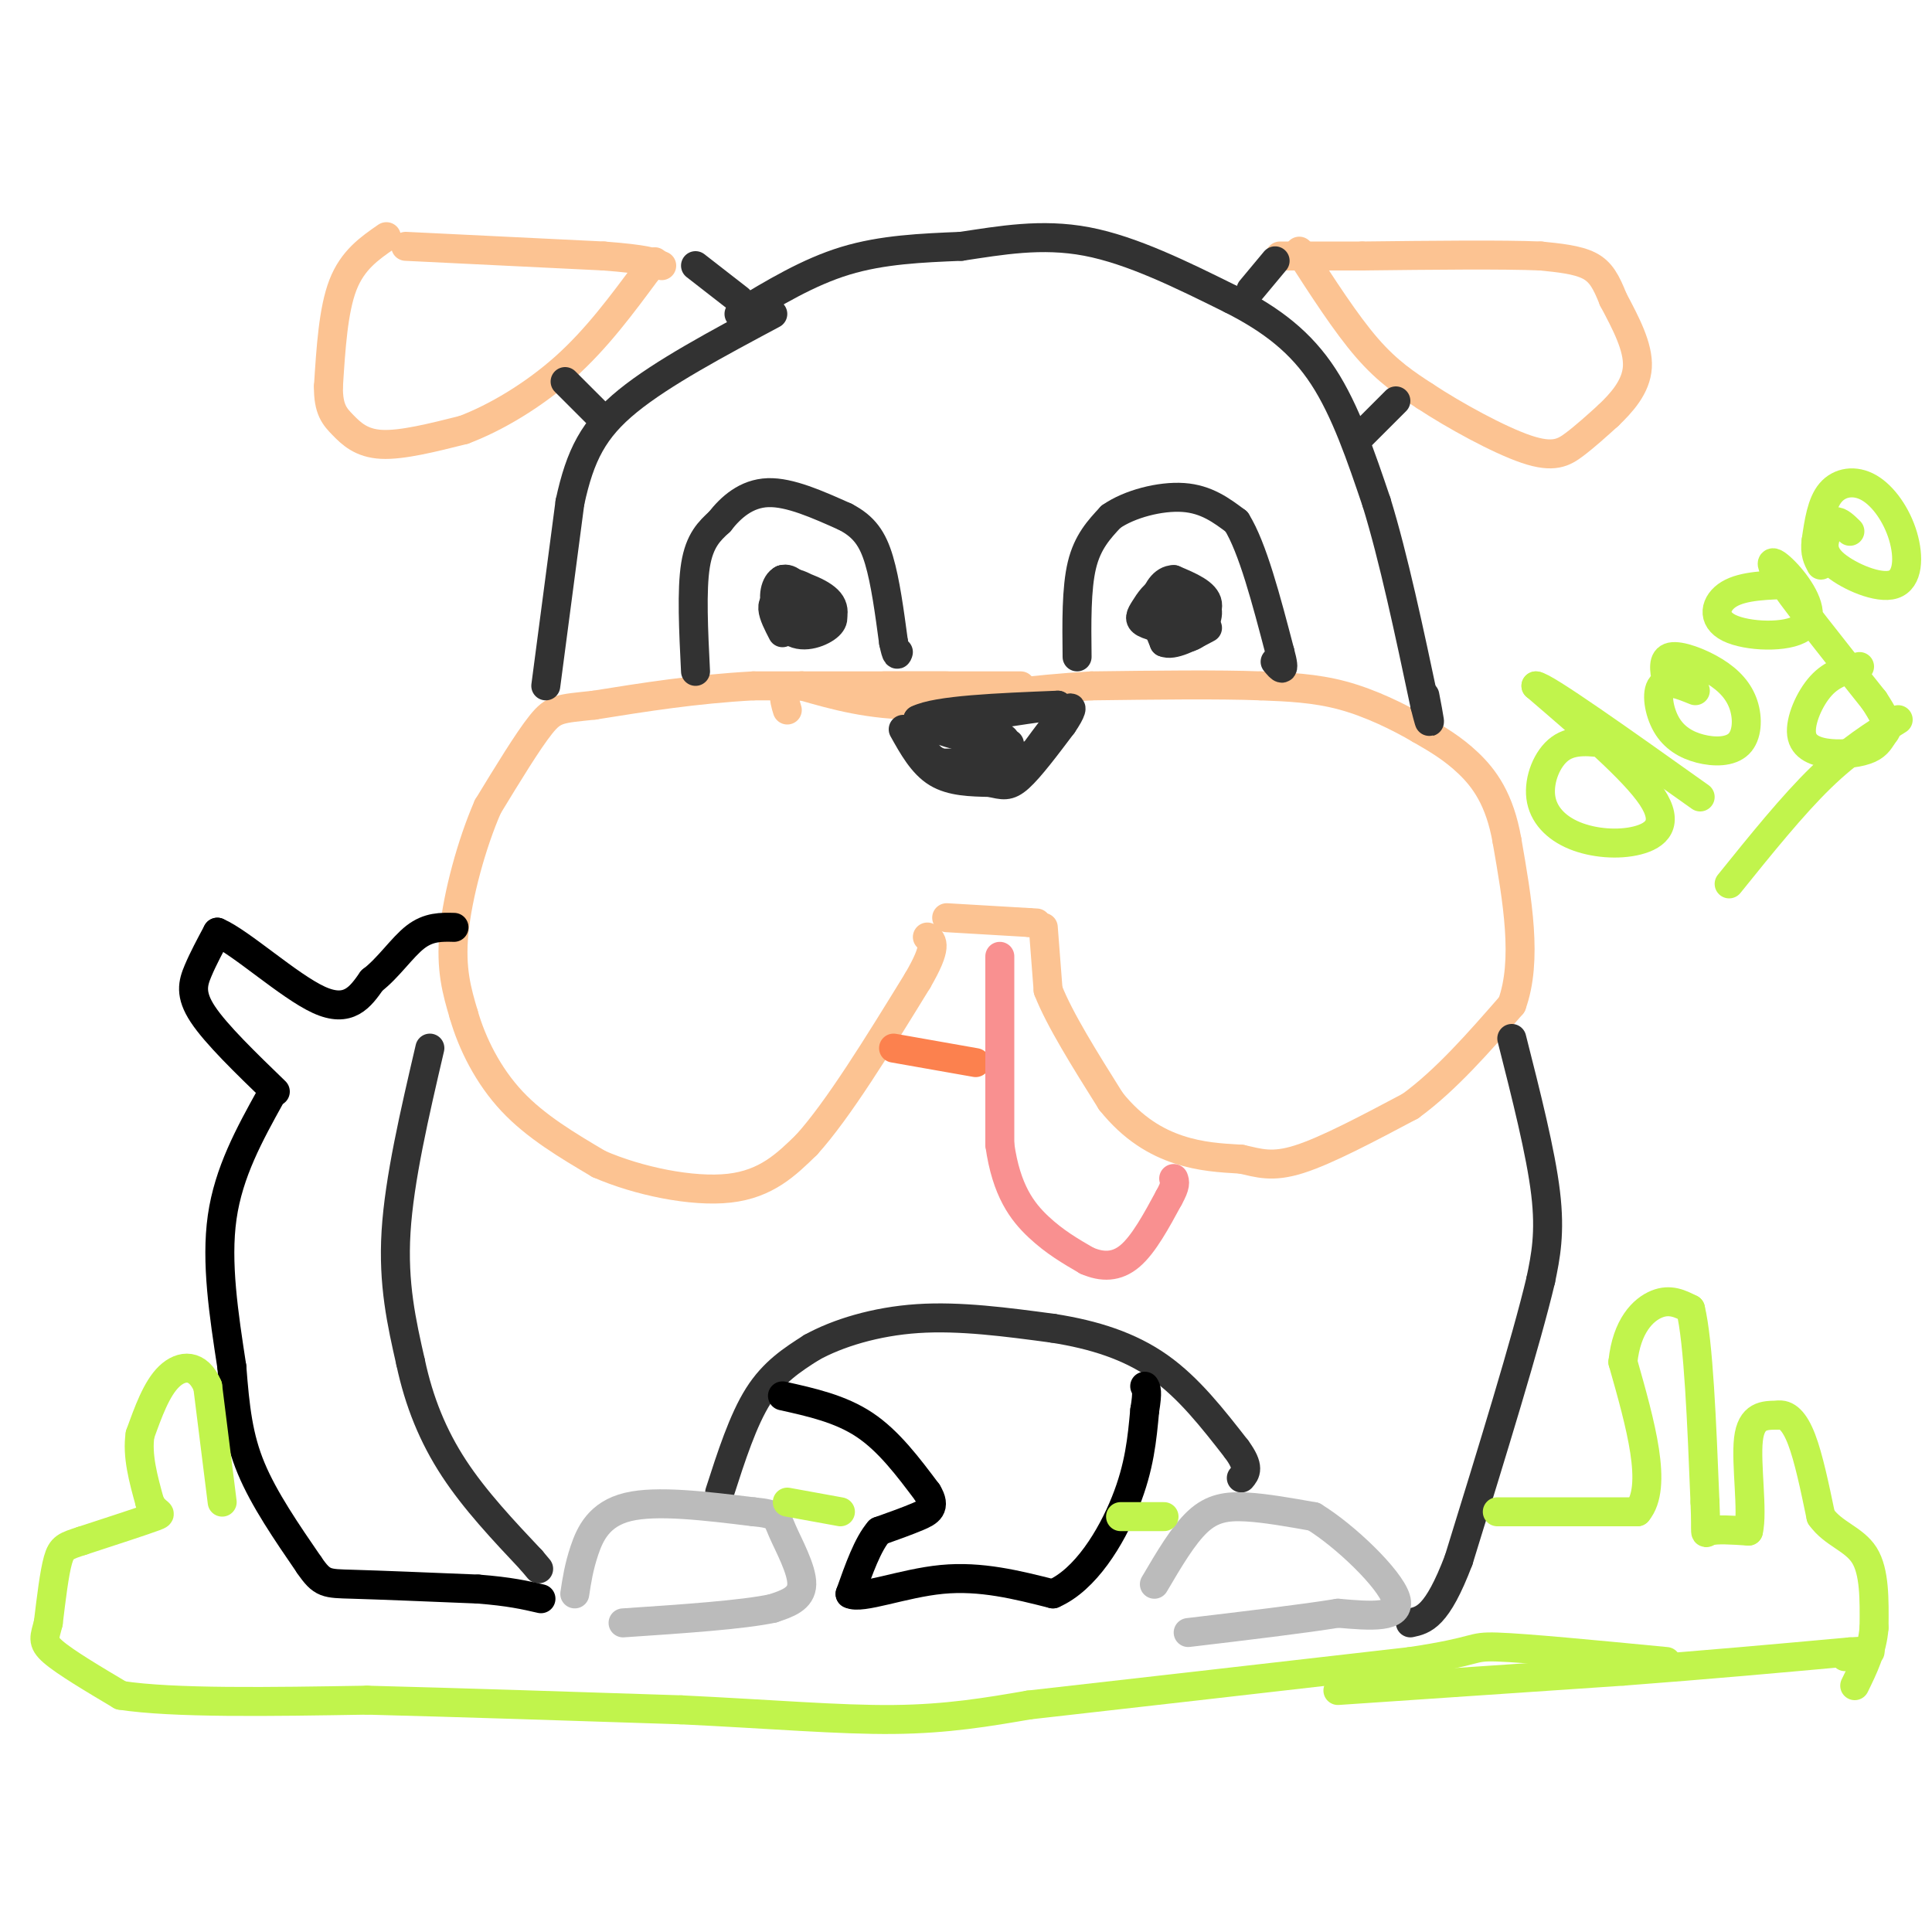 <svg viewBox='0 0 400 400' version='1.1' xmlns='http://www.w3.org/2000/svg' xmlns:xlink='http://www.w3.org/1999/xlink'><g fill='none' stroke='#FCC392' stroke-width='6' stroke-linecap='round' stroke-linejoin='round'><path d='M269,52c4.833,7.500 9.667,15.000 14,20c4.333,5.000 8.167,7.500 12,10'/><path d='M295,82c6.095,4.024 15.333,9.083 21,11c5.667,1.917 7.762,0.690 10,-1c2.238,-1.690 4.619,-3.845 7,-6'/><path d='M333,86c2.644,-2.533 5.756,-5.867 6,-10c0.244,-4.133 -2.378,-9.067 -5,-14'/><path d='M334,62c-1.444,-3.644 -2.556,-5.756 -5,-7c-2.444,-1.244 -6.222,-1.622 -10,-2'/><path d='M319,53c-7.833,-0.333 -22.417,-0.167 -37,0'/><path d='M282,53c-9.000,0.000 -13.000,0.000 -17,0'/><path d='M84,51c0.000,0.000 41.000,2.000 41,2'/><path d='M125,53c8.833,0.667 10.417,1.333 12,2'/><path d='M80,49c-3.500,2.417 -7.000,4.833 -9,10c-2.000,5.167 -2.500,13.083 -3,21'/><path d='M68,80c-0.060,4.786 1.292,6.250 3,8c1.708,1.750 3.774,3.786 8,4c4.226,0.214 10.613,-1.393 17,-3'/><path d='M96,89c6.556,-2.467 14.444,-7.133 21,-13c6.556,-5.867 11.778,-12.933 17,-20'/><path d='M134,56c3.000,-3.500 2.000,-2.250 1,-1'/><path d='M196,190c0.000,0.000 17.000,1.000 17,1'/><path d='M213,191c2.833,0.167 1.417,0.083 0,0'/><path d='M216,192c0.000,0.000 1.000,13.000 1,13'/><path d='M217,205c2.333,6.000 7.667,14.500 13,23'/><path d='M230,228c4.556,5.711 9.444,8.489 14,10c4.556,1.511 8.778,1.756 13,2'/><path d='M257,240c3.667,0.800 6.333,1.800 12,0c5.667,-1.800 14.333,-6.400 23,-11'/><path d='M292,229c7.333,-5.333 14.167,-13.167 21,-21'/><path d='M313,208c3.333,-9.167 1.167,-21.583 -1,-34'/><path d='M312,174c-1.489,-8.533 -4.711,-12.867 -8,-16c-3.289,-3.133 -6.644,-5.067 -10,-7'/><path d='M294,151c-4.356,-2.556 -10.244,-5.444 -16,-7c-5.756,-1.556 -11.378,-1.778 -17,-2'/><path d='M261,142c-8.667,-0.333 -21.833,-0.167 -35,0'/><path d='M226,142c-11.833,0.667 -23.917,2.333 -36,4'/><path d='M190,146c-10.000,0.000 -17.000,-2.000 -24,-4'/><path d='M166,142c-4.500,0.167 -3.750,2.583 -3,5'/><path d='M183,142c12.917,0.000 25.833,0.000 28,0c2.167,0.000 -6.417,0.000 -15,0'/><path d='M196,142c-9.167,0.000 -24.583,0.000 -40,0'/><path d='M156,142c-12.167,0.667 -22.583,2.333 -33,4'/><path d='M123,146c-7.089,0.756 -8.311,0.644 -11,4c-2.689,3.356 -6.844,10.178 -11,17'/><path d='M101,167c-3.356,7.667 -6.244,18.333 -7,26c-0.756,7.667 0.622,12.333 2,17'/><path d='M96,210c1.733,6.067 5.067,12.733 10,18c4.933,5.267 11.467,9.133 18,13'/><path d='M124,241c8.089,3.533 19.311,5.867 27,5c7.689,-0.867 11.844,-4.933 16,-9'/><path d='M167,237c6.500,-7.167 14.750,-20.583 23,-34'/><path d='M190,203c4.167,-7.167 3.083,-8.083 2,-9'/></g>
<g fill='none' stroke='#FC814E' stroke-width='6' stroke-linecap='round' stroke-linejoin='round'><path d='M185,217c0.000,0.000 17.000,3.000 17,3'/></g>
<g fill='none' stroke='#F99090' stroke-width='6' stroke-linecap='round' stroke-linejoin='round'><path d='M207,198c0.000,0.000 0.000,39.000 0,39'/><path d='M207,237c1.333,9.533 4.667,13.867 8,17c3.333,3.133 6.667,5.067 10,7'/><path d='M225,261c3.200,1.400 6.200,1.400 9,-1c2.800,-2.400 5.400,-7.200 8,-12'/><path d='M242,248c1.500,-2.667 1.250,-3.333 1,-4'/></g>
<g fill='none' stroke='#323232' stroke-width='6' stroke-linecap='round' stroke-linejoin='round'><path d='M149,309c2.417,-7.500 4.833,-15.000 8,-20c3.167,-5.000 7.083,-7.500 11,-10'/><path d='M168,279c5.356,-2.978 13.244,-5.422 22,-6c8.756,-0.578 18.378,0.711 28,2'/><path d='M218,275c8.533,1.333 15.867,3.667 22,8c6.133,4.333 11.067,10.667 16,17'/><path d='M256,300c2.833,3.833 1.917,4.917 1,6'/><path d='M313,215c3.000,11.833 6.000,23.667 7,32c1.000,8.333 0.000,13.167 -1,18'/><path d='M319,265c-3.000,12.667 -10.000,35.333 -17,58'/><path d='M302,323c-4.500,11.833 -7.250,12.417 -10,13'/><path d='M89,217c-3.167,13.583 -6.333,27.167 -7,38c-0.667,10.833 1.167,18.917 3,27'/><path d='M85,282c1.756,8.244 4.644,15.356 9,22c4.356,6.644 10.178,12.822 16,19'/><path d='M110,323c2.667,3.167 1.333,1.583 0,0'/><path d='M113,142c0.000,0.000 5.000,-38.000 5,-38'/><path d='M118,104c2.111,-9.778 4.889,-15.222 12,-21c7.111,-5.778 18.556,-11.889 30,-18'/><path d='M153,65c7.167,-4.333 14.333,-8.667 22,-11c7.667,-2.333 15.833,-2.667 24,-3'/><path d='M199,51c8.178,-1.222 16.622,-2.778 26,-1c9.378,1.778 19.689,6.889 30,12'/><path d='M255,62c8.400,4.267 14.400,8.933 19,16c4.600,7.067 7.800,16.533 11,26'/><path d='M285,104c3.500,11.333 6.750,26.667 10,42'/><path d='M295,146c1.667,6.667 0.833,2.333 0,-2'/><path d='M281,91c0.000,0.000 8.000,-8.000 8,-8'/><path d='M259,60c0.000,0.000 5.000,-6.000 5,-6'/><path d='M144,55c0.000,0.000 9.000,7.000 9,7'/><path d='M117,79c0.000,0.000 7.000,7.000 7,7'/><path d='M144,139c-0.417,-8.417 -0.833,-16.833 0,-22c0.833,-5.167 2.917,-7.083 5,-9'/><path d='M149,108c2.289,-2.956 5.511,-5.844 10,-6c4.489,-0.156 10.244,2.422 16,5'/><path d='M175,107c3.911,2.022 5.689,4.578 7,9c1.311,4.422 2.156,10.711 3,17'/><path d='M185,133c0.667,3.167 0.833,2.583 1,2'/><path d='M223,136c-0.083,-7.083 -0.167,-14.167 1,-19c1.167,-4.833 3.583,-7.417 6,-10'/><path d='M230,107c3.778,-2.667 10.222,-4.333 15,-4c4.778,0.333 7.889,2.667 11,5'/><path d='M256,108c3.333,5.333 6.167,16.167 9,27'/><path d='M265,135c1.333,4.833 0.167,3.417 -1,2'/><path d='M241,125c-0.994,1.393 -1.988,2.786 -1,3c0.988,0.214 3.958,-0.750 5,-2c1.042,-1.250 0.155,-2.786 -1,-3c-1.155,-0.214 -2.577,0.893 -4,2'/><path d='M240,125c-0.909,0.967 -1.182,2.383 0,4c1.182,1.617 3.818,3.435 6,3c2.182,-0.435 3.909,-3.124 4,-5c0.091,-1.876 -1.455,-2.938 -3,-4'/><path d='M247,123c-1.606,-1.046 -4.121,-1.662 -6,-1c-1.879,0.662 -3.121,2.601 -4,4c-0.879,1.399 -1.394,2.257 0,3c1.394,0.743 4.697,1.372 8,2'/><path d='M245,131c2.667,-0.800 5.333,-3.800 5,-6c-0.333,-2.200 -3.667,-3.600 -7,-5'/><path d='M243,120c-2.067,-0.022 -3.733,2.422 -4,5c-0.267,2.578 0.867,5.289 2,8'/><path d='M241,133c1.833,0.833 5.417,-1.083 9,-3'/><path d='M162,126c0.518,2.207 1.037,4.415 2,4c0.963,-0.415 2.372,-3.451 2,-6c-0.372,-2.549 -2.523,-4.609 -4,-4c-1.477,0.609 -2.279,3.888 -1,6c1.279,2.112 4.640,3.056 8,4'/><path d='M169,130c2.252,-0.128 3.882,-2.449 2,-5c-1.882,-2.551 -7.278,-5.333 -8,-4c-0.722,1.333 3.229,6.782 6,8c2.771,1.218 4.363,-1.795 3,-4c-1.363,-2.205 -5.682,-3.603 -10,-5'/><path d='M162,120c-1.775,1.436 -1.213,7.527 1,10c2.213,2.473 6.076,1.328 8,0c1.924,-1.328 1.907,-2.841 0,-4c-1.907,-1.159 -5.706,-1.966 -8,-2c-2.294,-0.034 -3.084,0.705 -3,2c0.084,1.295 1.042,3.148 2,5'/><path d='M187,151c2.000,3.583 4.000,7.167 7,9c3.000,1.833 7.000,1.917 11,2'/><path d='M205,162c2.644,0.578 3.756,1.022 6,-1c2.244,-2.022 5.622,-6.511 9,-11'/><path d='M220,150c1.933,-2.778 2.267,-4.222 1,-3c-1.267,1.222 -4.133,5.111 -7,9'/><path d='M214,156c-4.333,1.833 -11.667,1.917 -19,2'/><path d='M195,158c-4.000,-1.167 -4.500,-5.083 -5,-9'/><path d='M190,149c4.000,-2.000 16.500,-2.500 29,-3'/><path d='M219,146c-1.128,0.215 -18.447,2.254 -21,4c-2.553,1.746 9.659,3.201 10,3c0.341,-0.201 -11.188,-2.057 -13,-2c-1.812,0.057 6.094,2.029 14,4'/><path d='M209,155c-0.222,0.400 -7.778,-0.600 -9,-1c-1.222,-0.400 3.889,-0.200 9,0'/></g>
<g fill='none' stroke='#000000' stroke-width='6' stroke-linecap='round' stroke-linejoin='round'><path d='M162,289c6.000,1.333 12.000,2.667 17,6c5.000,3.333 9.000,8.667 13,14'/><path d='M192,309c1.933,3.156 0.267,4.044 -2,5c-2.267,0.956 -5.133,1.978 -8,3'/><path d='M182,317c-2.333,2.667 -4.167,7.833 -6,13'/><path d='M176,330c2.267,1.222 10.933,-2.222 19,-3c8.067,-0.778 15.533,1.111 23,3'/><path d='M218,330c6.733,-2.911 12.067,-11.689 15,-19c2.933,-7.311 3.467,-13.156 4,-19'/><path d='M237,292c0.667,-4.000 0.333,-4.500 0,-5'/><path d='M57,226c-6.133,-5.933 -12.267,-11.867 -15,-16c-2.733,-4.133 -2.067,-6.467 -1,-9c1.067,-2.533 2.533,-5.267 4,-8'/><path d='M45,193c4.800,2.044 14.800,11.156 21,14c6.200,2.844 8.600,-0.578 11,-4'/><path d='M77,203c3.356,-2.533 6.244,-6.867 9,-9c2.756,-2.133 5.378,-2.067 8,-2'/><path d='M56,227c-4.333,7.833 -8.667,15.667 -10,25c-1.333,9.333 0.333,20.167 2,31'/><path d='M48,283c0.667,8.600 1.333,14.600 4,21c2.667,6.400 7.333,13.200 12,20'/><path d='M64,324c2.711,3.956 3.489,3.844 9,4c5.511,0.156 15.756,0.578 26,1'/><path d='M99,329c6.500,0.500 9.750,1.250 13,2'/></g>
<g fill='none' stroke='#BBBBBB' stroke-width='6' stroke-linecap='round' stroke-linejoin='round'><path d='M119,330c0.422,-2.778 0.844,-5.556 2,-9c1.156,-3.444 3.044,-7.556 9,-9c5.956,-1.444 15.978,-0.222 26,1'/><path d='M156,313c5.071,0.464 4.750,1.125 6,4c1.250,2.875 4.071,7.964 4,11c-0.071,3.036 -3.036,4.018 -6,5'/><path d='M160,333c-6.167,1.333 -18.583,2.167 -31,3'/><path d='M239,328c3.000,-5.111 6.000,-10.222 9,-13c3.000,-2.778 6.000,-3.222 10,-3c4.000,0.222 9.000,1.111 14,2'/><path d='M272,314c6.489,3.956 15.711,12.844 17,17c1.289,4.156 -5.356,3.578 -12,3'/><path d='M277,334c-7.167,1.167 -19.083,2.583 -31,4'/></g>
<g fill='none' stroke='#C1F44C' stroke-width='6' stroke-linecap='round' stroke-linejoin='round'><path d='M310,313c0.000,0.000 29.000,0.000 29,0'/><path d='M339,313c4.333,-5.167 0.667,-18.083 -3,-31'/><path d='M336,282c0.778,-7.533 4.222,-10.867 7,-12c2.778,-1.133 4.889,-0.067 7,1'/><path d='M350,271c1.667,6.833 2.333,23.417 3,40'/><path d='M353,311c0.333,7.556 -0.333,6.444 1,6c1.333,-0.444 4.667,-0.222 8,0'/><path d='M362,317c0.978,-4.000 -0.578,-14.000 0,-19c0.578,-5.000 3.289,-5.000 6,-5'/><path d='M368,293c1.867,-0.378 3.533,1.178 5,5c1.467,3.822 2.733,9.911 4,16'/><path d='M377,314c2.533,3.600 6.867,4.600 9,8c2.133,3.400 2.067,9.200 2,15'/><path d='M388,337c-0.333,4.500 -2.167,8.250 -4,12'/><path d='M46,311c0.000,0.000 -3.000,-24.000 -3,-24'/><path d='M43,287c-1.978,-4.711 -5.422,-4.489 -8,-2c-2.578,2.489 -4.289,7.244 -6,12'/><path d='M29,297c-0.667,4.333 0.667,9.167 2,14'/><path d='M31,311c1.200,2.622 3.200,2.178 1,3c-2.200,0.822 -8.600,2.911 -15,5'/><path d='M17,319c-3.356,1.089 -4.244,1.311 -5,4c-0.756,2.689 -1.378,7.844 -2,13'/><path d='M10,336c-0.711,2.956 -1.489,3.844 1,6c2.489,2.156 8.244,5.578 14,9'/><path d='M25,351c10.833,1.667 30.917,1.333 51,1'/><path d='M76,352c19.333,0.500 42.167,1.250 65,2'/><path d='M141,354c18.644,0.889 32.756,2.111 44,2c11.244,-0.111 19.622,-1.556 28,-3'/><path d='M213,353c17.833,-2.000 48.417,-5.500 79,-9'/><path d='M292,344c14.733,-2.200 12.067,-3.200 18,-3c5.933,0.200 20.467,1.600 35,3'/><path d='M277,350c0.000,0.000 59.000,-4.000 59,-4'/><path d='M336,346c17.667,-1.333 32.333,-2.667 47,-4'/><path d='M383,342c7.667,-0.500 3.333,0.250 -1,1'/><path d='M232,314c0.000,0.000 9.000,0.000 9,0'/><path d='M163,311c0.000,0.000 11.000,2.000 11,2'/><path d='M333,154c-3.650,-0.485 -7.300,-0.969 -10,1c-2.700,1.969 -4.450,6.392 -4,10c0.450,3.608 3.100,6.400 7,8c3.900,1.600 9.050,2.008 13,1c3.950,-1.008 6.700,-3.431 3,-9c-3.700,-5.569 -13.850,-14.285 -24,-23'/><path d='M318,142c1.667,0.000 17.833,11.500 34,23'/><path d='M351,143c-2.920,-1.183 -5.840,-2.365 -7,-1c-1.160,1.365 -0.559,5.279 1,8c1.559,2.721 4.077,4.249 7,5c2.923,0.751 6.250,0.726 8,-1c1.750,-1.726 1.923,-5.153 1,-8c-0.923,-2.847 -2.941,-5.113 -6,-7c-3.059,-1.887 -7.160,-3.396 -9,-3c-1.840,0.396 -1.420,2.698 -1,5'/><path d='M371,121c-5.038,0.121 -10.076,0.241 -13,2c-2.924,1.759 -3.734,5.156 0,7c3.734,1.844 12.011,2.133 15,0c2.989,-2.133 0.689,-6.690 -2,-10c-2.689,-3.310 -5.768,-5.374 -3,-1c2.768,4.374 11.384,15.187 20,26'/><path d='M388,145c3.628,5.449 2.697,6.071 2,7c-0.697,0.929 -1.162,2.166 -3,3c-1.838,0.834 -5.049,1.265 -8,1c-2.951,-0.265 -5.641,-1.225 -6,-4c-0.359,-2.775 1.612,-7.364 4,-10c2.388,-2.636 5.194,-3.318 8,-4'/><path d='M383,110c-1.071,-1.052 -2.142,-2.103 -3,-2c-0.858,0.103 -1.503,1.361 -2,3c-0.497,1.639 -0.847,3.658 2,6c2.847,2.342 8.890,5.006 12,4c3.110,-1.006 3.287,-5.682 2,-10c-1.287,-4.318 -4.039,-8.278 -7,-10c-2.961,-1.722 -6.132,-1.206 -8,1c-1.868,2.206 -2.434,6.103 -3,10'/><path d='M376,112c-0.333,2.500 0.333,3.750 1,5'/><path d='M358,183c6.583,-8.167 13.167,-16.333 19,-22c5.833,-5.667 10.917,-8.833 16,-12'/></g>
</svg>